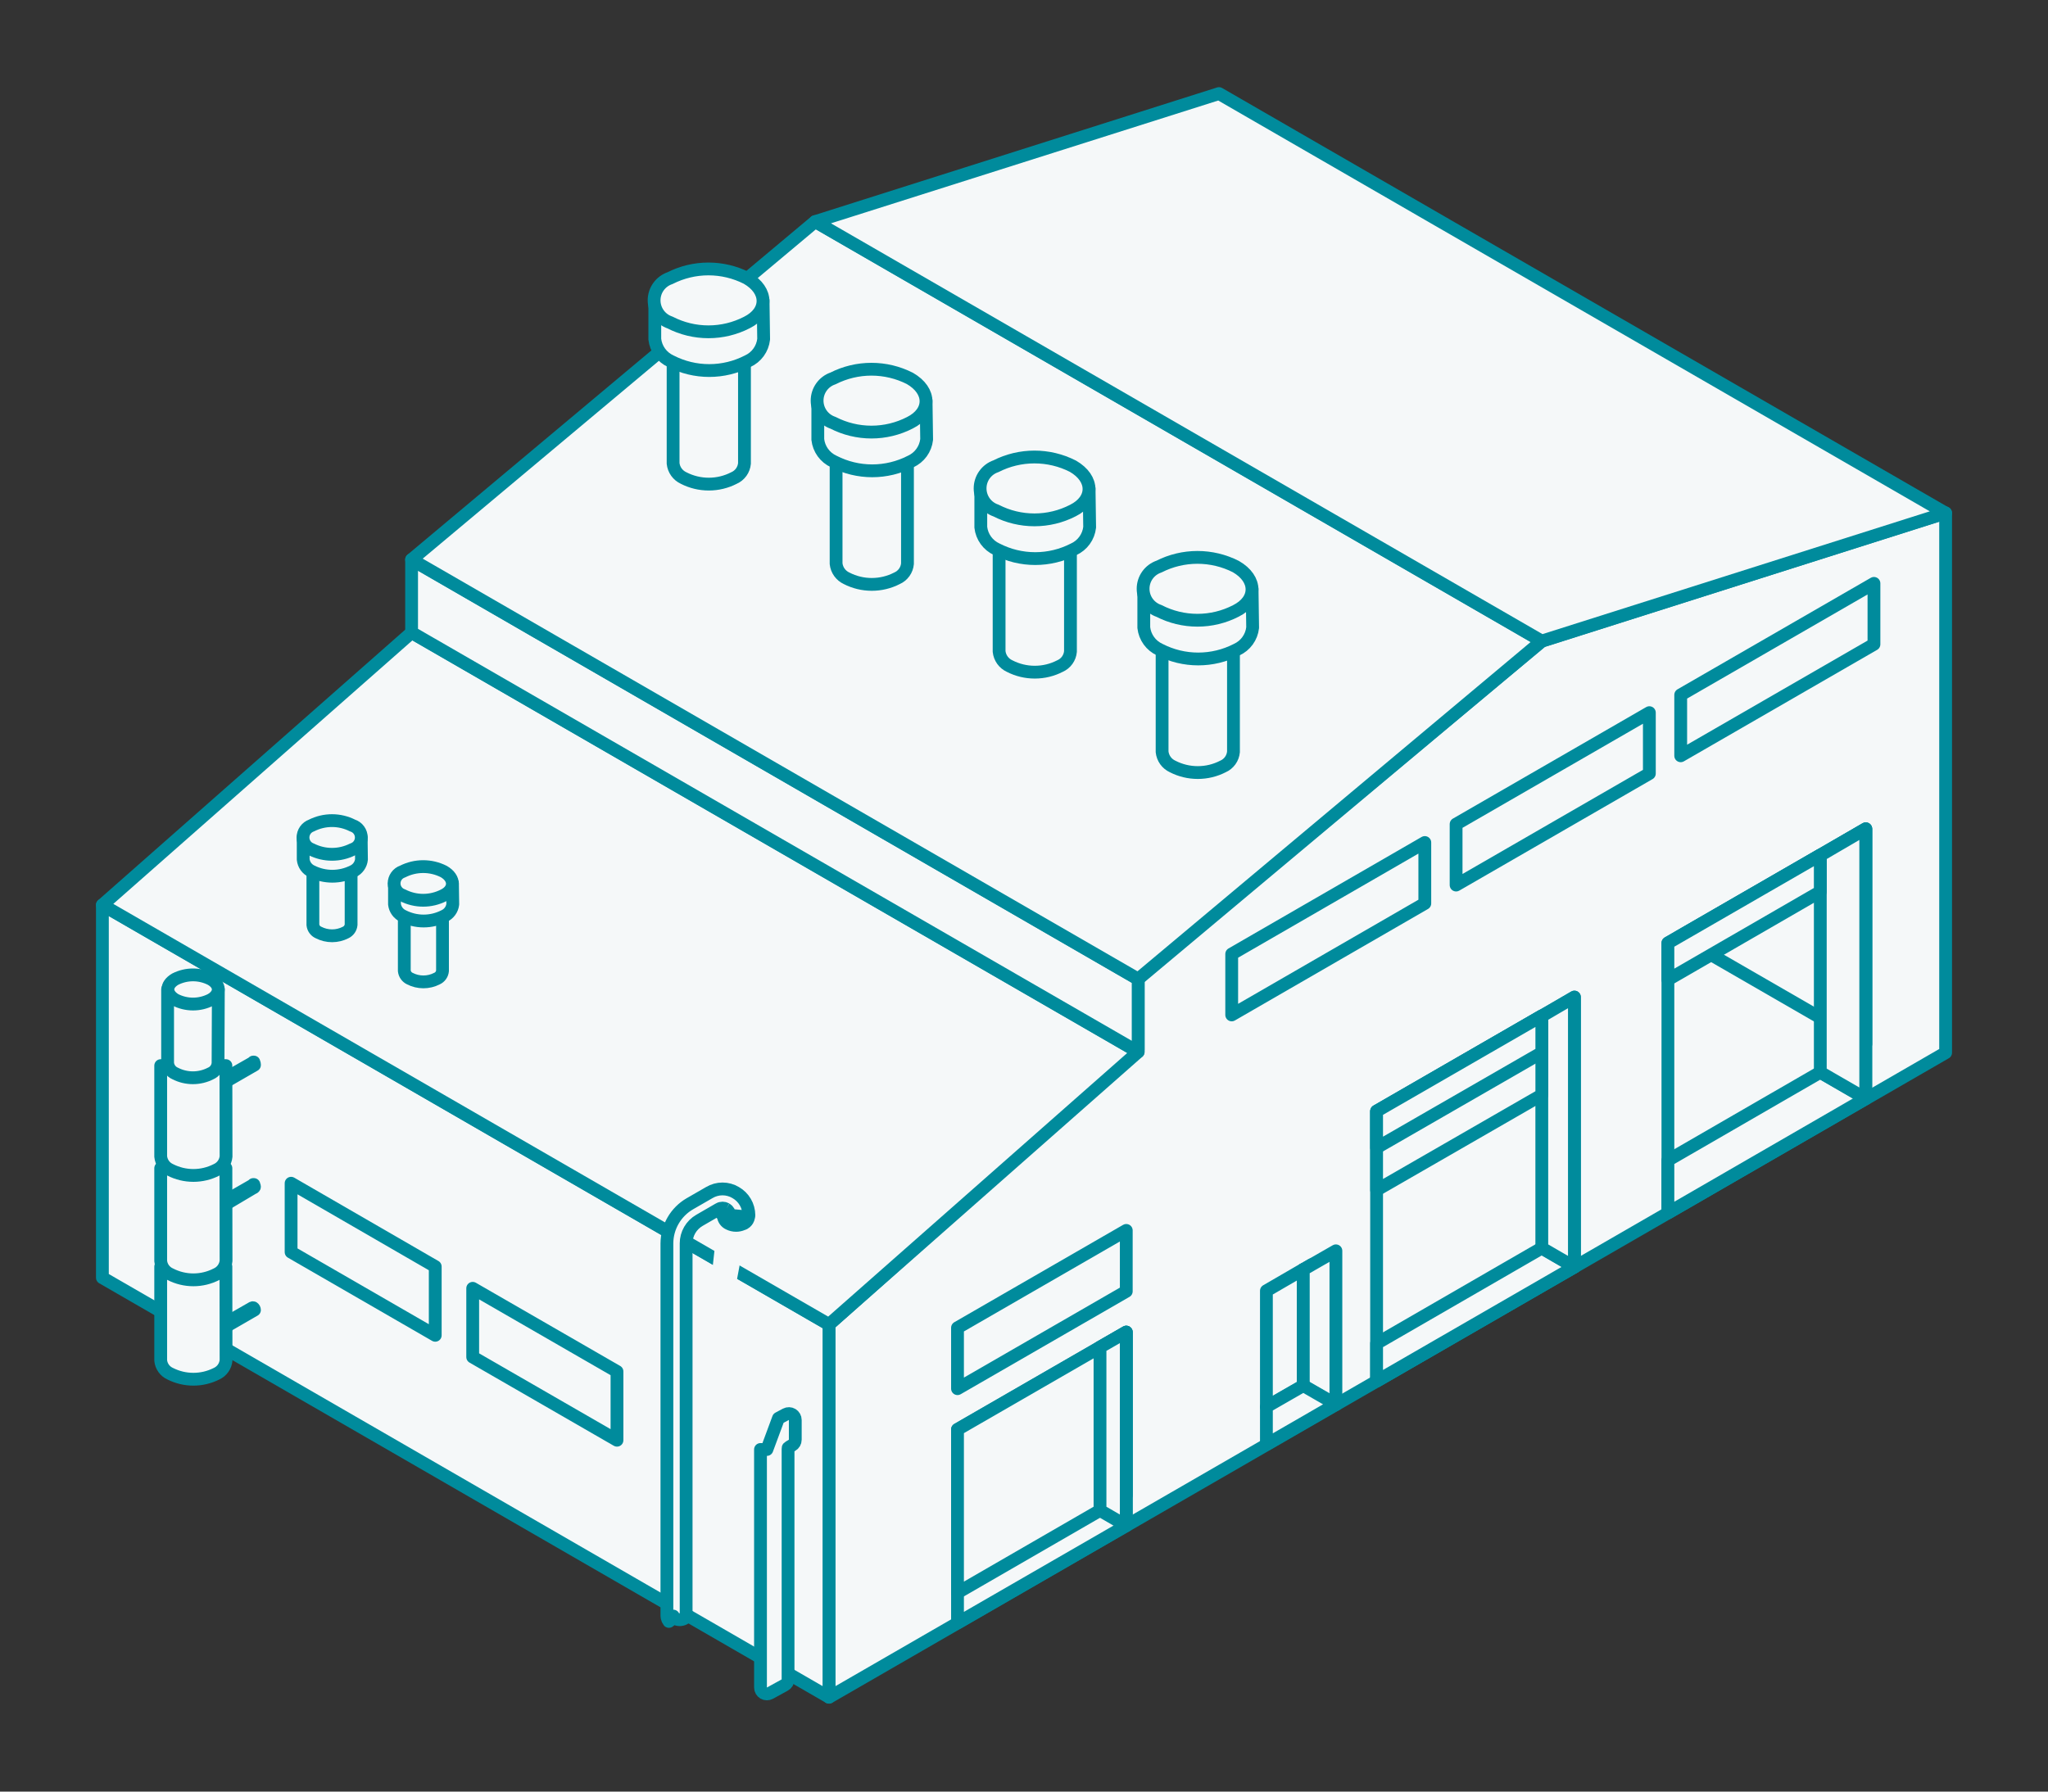 <svg width="160" height="140" viewBox="0 0 160 140" fill="none" xmlns="http://www.w3.org/2000/svg">
<rect x="0" y="0" width="160" height="140" fill="#333333" stroke="none"/>
<path d="M88.923 82.019V76.395L120.457 50.105L152.002 40.078V82.261L88.923 118.682L64.766 132.628V103.503L88.923 82.019Z" fill="#F5F8F9" stroke="#008B9C" stroke-linejoin="round"/>
<path d="M74.805 111.701L87.99 104.094V119.215L74.805 126.822V111.701Z" fill="#F5F8F9" stroke="#008B9C" stroke-linejoin="round"/>
<path d="M74.805 111.701L87.99 104.094V116.841L74.805 124.459V111.701Z" fill="#F5F8F9" stroke="#008B9C" stroke-linejoin="round"/>
<path d="M87.989 119.215L85.938 118.028V105.269L87.989 104.094V119.215Z" fill="#F5F8F9" stroke="#008B9C" stroke-linejoin="round"/>
<path d="M107.547 86.846L123.003 77.914V99.006L107.547 107.926V86.846Z" fill="#F5F8F9" stroke="#008B9C" stroke-linejoin="round"/>
<path d="M123.003 98.999L120.455 97.523L107.547 104.98V107.919L123.003 98.999Z" fill="#F5F8F9" stroke="#008B9C" stroke-linejoin="round"/>
<path d="M123 77.914V99.006L120.453 97.53V79.401L123 77.914Z" fill="#F5F8F9" stroke="#008B9C" stroke-linejoin="round"/>
<path d="M107.547 86.828L120.455 79.383V85.561L107.547 92.994V86.828Z" fill="#F5F8F9" stroke="#008B9C" stroke-linejoin="round"/>
<path d="M107.547 86.828L120.455 79.383V82.253L107.547 89.687V86.828Z" fill="#F5F8F9" stroke="#008B9C" stroke-linejoin="round"/>
<path d="M64.763 103.497L8 70.719V99.844L64.763 132.622V103.497Z" fill="#F5F8F9" stroke="#008B9C" stroke-linejoin="round"/>
<path d="M16.508 83.73C16.51 83.763 16.52 83.796 16.539 83.824C16.557 83.852 16.582 83.875 16.612 83.891C16.612 83.891 16.704 83.891 16.704 83.834C16.702 83.801 16.693 83.77 16.677 83.742C16.661 83.714 16.638 83.69 16.612 83.672C16.554 83.638 16.508 83.661 16.508 83.73Z" fill="#F5F8F9" stroke="#008B9C" stroke-linejoin="round"/>
<path d="M17.586 84.272V84.341C17.598 84.379 17.618 84.414 17.644 84.444V84.513L19.88 83.223C19.88 83.223 19.88 83.223 19.88 83.165C19.88 83.131 19.871 83.097 19.855 83.067C19.839 83.037 19.816 83.011 19.787 82.992H19.833L17.586 84.272Z" fill="#F5F8F9" stroke="#008B9C" stroke-linejoin="round"/>
<path d="M17.531 84.347C17.534 84.381 17.544 84.413 17.56 84.443C17.576 84.473 17.597 84.499 17.623 84.52C17.681 84.52 17.727 84.52 17.727 84.463C17.725 84.428 17.714 84.394 17.696 84.364C17.678 84.334 17.653 84.308 17.623 84.29C17.623 84.29 17.531 84.278 17.531 84.347Z" fill="#F5F8F9" stroke="#008B9C" stroke-linejoin="round"/>
<path d="M16.508 93.331C16.51 93.366 16.521 93.4 16.539 93.43C16.557 93.46 16.582 93.486 16.612 93.504C16.612 93.504 16.704 93.504 16.704 93.447C16.701 93.413 16.691 93.38 16.675 93.351C16.659 93.321 16.638 93.295 16.612 93.274C16.554 93.216 16.508 93.239 16.508 93.331Z" fill="#F5F8F9" stroke="#008B9C" stroke-linejoin="round"/>
<path d="M17.586 93.853V93.911C17.598 93.953 17.618 93.992 17.644 94.026V94.095L19.752 92.842C19.752 92.842 19.88 92.805 19.88 92.735C19.879 92.701 19.87 92.668 19.854 92.638C19.838 92.608 19.815 92.582 19.787 92.562H19.833L17.586 93.853Z" fill="#F5F8F9" stroke="#008B9C" stroke-linejoin="round"/>
<path d="M17.531 93.898C17.533 93.932 17.542 93.965 17.558 93.995C17.574 94.025 17.596 94.051 17.623 94.071C17.681 94.071 17.727 94.071 17.727 94.071C17.724 94.036 17.713 94.002 17.695 93.972C17.677 93.943 17.653 93.917 17.623 93.898C17.618 93.891 17.611 93.885 17.603 93.881C17.595 93.877 17.586 93.875 17.577 93.875C17.568 93.875 17.56 93.877 17.552 93.881C17.544 93.885 17.537 93.891 17.531 93.898Z" fill="#F5F8F9" stroke="#008B9C" stroke-linejoin="round"/>
<path d="M16.508 102.87C16.51 102.904 16.52 102.936 16.539 102.965C16.557 102.993 16.582 103.016 16.612 103.032C16.612 103.032 16.704 103.032 16.704 102.974C16.702 102.942 16.693 102.911 16.677 102.883C16.661 102.855 16.638 102.831 16.612 102.813C16.554 102.778 16.508 102.801 16.508 102.87Z" fill="#F5F8F9" stroke="#008B9C" stroke-linejoin="round"/>
<path d="M17.586 103.417V103.486C17.598 103.524 17.618 103.559 17.644 103.59V103.659L19.88 102.368C19.88 102.334 19.871 102.3 19.855 102.27C19.839 102.24 19.816 102.214 19.787 102.195C19.776 102.19 19.765 102.188 19.753 102.188C19.741 102.188 19.729 102.19 19.718 102.195L17.586 103.417Z" fill="#F5F8F9" stroke="#008B9C" stroke-linejoin="round"/>
<path d="M17.531 103.484C17.534 103.517 17.544 103.55 17.56 103.58C17.576 103.609 17.597 103.635 17.623 103.657C17.681 103.657 17.727 103.657 17.727 103.657C17.725 103.622 17.714 103.588 17.696 103.558C17.678 103.528 17.653 103.502 17.623 103.484C17.623 103.484 17.531 103.415 17.531 103.484Z" fill="#F5F8F9" stroke="#008B9C" stroke-linejoin="round"/>
<path d="M88.92 82.197L32.157 49.43L8 70.717L64.763 103.496L88.92 82.197Z" fill="#F5F8F9" stroke="#008B9C" stroke-linejoin="round"/>
<path d="M88.919 82.195L32.156 49.428V43.734L88.919 76.513V82.195Z" fill="#F5F8F9" stroke="#008B9C" stroke-linejoin="round"/>
<path d="M120.453 50.091L63.69 17.312L32.156 43.729L88.919 76.507L120.453 50.091Z" fill="#F5F8F9" stroke="#008B9C" stroke-linejoin="round"/>
<path d="M120.45 50.095L63.688 17.317L95.233 7.312L151.996 40.091L120.45 50.095Z" fill="#F5F8F9" stroke="#008B9C" stroke-linejoin="round"/>
<path d="M130.305 73.686L145.76 64.766V85.846L130.305 94.778V73.686Z" fill="#F5F8F9" stroke="#008B9C" stroke-linejoin="round"/>
<path d="M145.76 85.841L142.21 83.789L130.305 90.67V94.773L145.76 85.841Z" fill="#F5F8F9" stroke="#008B9C" stroke-linejoin="round"/>
<path d="M145.768 81.581V64.766L131.211 73.179L145.768 81.581Z" fill="#F5F8F9" stroke="#008B9C" stroke-linejoin="round"/>
<path d="M145.761 85.846L142.211 83.794V66.84L145.761 64.766V85.846Z" fill="#F5F8F9" stroke="#008B9C" stroke-linejoin="round"/>
<path d="M60.832 110.819C60.827 110.822 60.822 110.825 60.817 110.828L59.914 113.266H59.414V113.267V131.868C59.414 132.045 59.507 132.209 59.66 132.299C59.812 132.389 60 132.391 60.155 132.306L61.308 131.672C61.467 131.584 61.567 131.417 61.567 131.234V113.22C61.567 113.164 61.574 113.142 61.576 113.138C61.576 113.138 61.576 113.138 61.576 113.138C61.576 113.137 61.577 113.135 61.583 113.128C61.593 113.117 61.617 113.097 61.669 113.063C61.719 113.03 61.778 112.997 61.86 112.95C61.866 112.947 61.872 112.944 61.878 112.94C62.035 112.852 62.131 112.685 62.131 112.505V110.961C62.131 110.785 62.039 110.623 61.889 110.532C61.739 110.442 61.552 110.437 61.397 110.519L60.832 110.819Z" fill="#F5F8F9" stroke="#008B9C" stroke-linejoin="round"/>
<path d="M27.43 67.853H26.658C26.214 67.726 25.743 67.726 25.298 67.853H24.445V72.267C24.458 72.397 24.505 72.522 24.582 72.627C24.659 72.733 24.763 72.815 24.883 72.867C25.211 73.036 25.575 73.125 25.944 73.125C26.313 73.125 26.676 73.036 27.004 72.867C27.122 72.811 27.224 72.725 27.299 72.618C27.373 72.511 27.419 72.386 27.43 72.256V67.853Z" fill="#F5F8F9" stroke="#008B9C" stroke-linejoin="round"/>
<path d="M28.217 65.44H27.064C26.386 65.249 25.668 65.249 24.99 65.44H23.688V67.157C23.708 67.358 23.78 67.549 23.897 67.713C24.015 67.877 24.173 68.007 24.356 68.091C24.855 68.341 25.405 68.471 25.964 68.471C26.522 68.471 27.073 68.341 27.572 68.091C27.755 68.007 27.913 67.877 28.03 67.713C28.148 67.549 28.22 67.358 28.24 67.157L28.217 65.44Z" fill="#F5F8F9" stroke="#008B9C" stroke-linejoin="round"/>
<path d="M27.546 64.51C27.047 64.257 26.497 64.125 25.938 64.125C25.379 64.125 24.828 64.257 24.33 64.51C24.137 64.579 23.971 64.705 23.853 64.872C23.735 65.04 23.672 65.239 23.672 65.444C23.672 65.648 23.735 65.847 23.853 66.015C23.971 66.182 24.137 66.308 24.33 66.377C24.829 66.627 25.38 66.758 25.938 66.758C26.496 66.758 27.047 66.627 27.546 66.377C27.744 66.314 27.917 66.19 28.039 66.022C28.162 65.854 28.228 65.651 28.228 65.444C28.228 65.236 28.162 65.033 28.039 64.865C27.917 64.697 27.744 64.573 27.546 64.51Z" fill="#F5F8F9" stroke="#008B9C" stroke-linejoin="round"/>
<path d="M34.571 71.447H33.799C33.354 71.32 32.883 71.32 32.439 71.447H31.586V75.861C31.6 75.992 31.647 76.117 31.724 76.224C31.801 76.331 31.904 76.417 32.024 76.472C32.35 76.64 32.712 76.727 33.078 76.727C33.445 76.727 33.807 76.64 34.133 76.472C34.254 76.419 34.359 76.334 34.436 76.226C34.513 76.119 34.559 75.993 34.571 75.861V71.447Z" fill="#F5F8F9" stroke="#008B9C" stroke-linejoin="round"/>
<path d="M35.35 69.034H34.197C33.519 68.843 32.801 68.843 32.123 69.034H30.82V70.659C30.842 70.857 30.916 71.046 31.033 71.208C31.15 71.37 31.307 71.498 31.489 71.581C31.986 71.836 32.537 71.97 33.097 71.97C33.656 71.97 34.207 71.836 34.704 71.581C34.886 71.498 35.043 71.37 35.16 71.208C35.278 71.046 35.351 70.857 35.373 70.659L35.35 69.034Z" fill="#F5F8F9" stroke="#008B9C" stroke-linejoin="round"/>
<path d="M34.67 68.104C34.172 67.851 33.621 67.719 33.062 67.719C32.503 67.719 31.952 67.851 31.454 68.104C31.26 68.169 31.092 68.294 30.973 68.461C30.853 68.627 30.789 68.827 30.789 69.031C30.789 69.236 30.853 69.436 30.973 69.602C31.092 69.769 31.26 69.894 31.454 69.959C31.951 70.215 32.503 70.349 33.062 70.349C33.621 70.349 34.172 70.215 34.67 69.959C35.569 69.51 35.569 68.622 34.67 68.104Z" fill="#F5F8F9" stroke="#008B9C" stroke-linejoin="round"/>
<path d="M58.162 27.967H56.719C55.889 27.73 55.009 27.73 54.179 27.967H52.586V36.212C52.612 36.457 52.701 36.691 52.844 36.891C52.988 37.091 53.181 37.25 53.404 37.353C54.013 37.667 54.689 37.83 55.374 37.83C56.059 37.83 56.734 37.667 57.344 37.353C57.57 37.254 57.765 37.095 57.909 36.895C58.053 36.694 58.14 36.458 58.162 36.212V27.967Z" fill="#F5F8F9" stroke="#008B9C" stroke-linejoin="round"/>
<path d="M59.617 23.47H57.464C56.197 23.114 54.856 23.114 53.589 23.47H51.156V26.505C51.197 26.876 51.334 27.23 51.553 27.532C51.772 27.834 52.066 28.073 52.405 28.228C53.334 28.706 54.364 28.955 55.408 28.955C56.453 28.955 57.482 28.706 58.411 28.228C58.751 28.073 59.044 27.834 59.263 27.532C59.482 27.23 59.619 26.876 59.66 26.505L59.617 23.47Z" fill="#F5F8F9" stroke="#008B9C" stroke-linejoin="round"/>
<path d="M58.35 21.735C57.42 21.262 56.391 21.016 55.347 21.016C54.303 21.016 53.275 21.262 52.344 21.735C51.982 21.858 51.667 22.091 51.444 22.402C51.221 22.712 51.102 23.085 51.102 23.468C51.102 23.85 51.221 24.223 51.444 24.534C51.667 24.845 51.982 25.078 52.344 25.201C53.273 25.679 54.303 25.928 55.347 25.928C56.392 25.928 57.421 25.679 58.35 25.201C60.03 24.361 60.03 22.703 58.35 21.735Z" fill="#F5F8F9" stroke="#008B9C" stroke-linejoin="round"/>
<path d="M70.896 35.803H69.454C68.624 35.566 67.744 35.566 66.913 35.803H65.32V44.048C65.346 44.293 65.435 44.527 65.579 44.727C65.722 44.927 65.915 45.086 66.138 45.189C66.748 45.503 67.423 45.666 68.108 45.666C68.793 45.666 69.469 45.503 70.078 45.189C70.304 45.09 70.499 44.931 70.643 44.731C70.787 44.53 70.875 44.294 70.896 44.048V35.803Z" fill="#F5F8F9" stroke="#008B9C" stroke-linejoin="round"/>
<path d="M72.351 31.306H70.198C68.931 30.95 67.591 30.95 66.323 31.306H63.891V34.341C63.932 34.712 64.069 35.066 64.287 35.367C64.506 35.669 64.8 35.909 65.139 36.064C66.068 36.541 67.098 36.791 68.142 36.791C69.187 36.791 70.217 36.541 71.146 36.064C71.485 35.909 71.779 35.669 71.998 35.367C72.216 35.066 72.353 34.712 72.394 34.341L72.351 31.306Z" fill="#F5F8F9" stroke="#008B9C" stroke-linejoin="round"/>
<path d="M71.085 29.571C70.154 29.098 69.125 28.852 68.082 28.852C67.038 28.852 66.009 29.098 65.078 29.571C64.716 29.693 64.401 29.927 64.179 30.238C63.956 30.548 63.836 30.921 63.836 31.304C63.836 31.686 63.956 32.059 64.179 32.37C64.401 32.681 64.716 32.914 65.078 33.037C66.007 33.514 67.037 33.764 68.082 33.764C69.126 33.764 70.156 33.514 71.085 33.037C72.764 32.197 72.764 30.539 71.085 29.571Z" fill="#F5F8F9" stroke="#008B9C" stroke-linejoin="round"/>
<path d="M83.63 42.662H82.188C81.358 42.425 80.478 42.425 79.648 42.662H78.055V50.907C78.081 51.152 78.169 51.386 78.313 51.586C78.456 51.786 78.649 51.945 78.873 52.048C79.482 52.362 80.157 52.525 80.843 52.525C81.528 52.525 82.203 52.362 82.812 52.048C83.038 51.949 83.234 51.791 83.378 51.59C83.522 51.389 83.609 51.154 83.63 50.907V42.662Z" fill="#F5F8F9" stroke="#008B9C" stroke-linejoin="round"/>
<path d="M85.086 38.165H82.933C81.666 37.809 80.325 37.809 79.058 38.165H76.625V41.201C76.666 41.571 76.803 41.925 77.022 42.227C77.241 42.529 77.534 42.769 77.874 42.923C78.803 43.401 79.832 43.65 80.877 43.65C81.921 43.65 82.951 43.401 83.88 42.923C84.219 42.769 84.513 42.529 84.732 42.227C84.951 41.925 85.088 41.571 85.129 41.201L85.086 38.165Z" fill="#F5F8F9" stroke="#008B9C" stroke-linejoin="round"/>
<path d="M83.819 36.43C82.889 35.957 81.86 35.711 80.816 35.711C79.772 35.711 78.743 35.957 77.813 36.43C77.451 36.553 77.136 36.786 76.913 37.097C76.69 37.408 76.57 37.781 76.57 38.163C76.57 38.545 76.69 38.918 76.913 39.229C77.136 39.54 77.451 39.773 77.813 39.896C78.742 40.374 79.771 40.623 80.816 40.623C81.861 40.623 82.89 40.374 83.819 39.896C85.498 39.056 85.498 37.399 83.819 36.43Z" fill="#F5F8F9" stroke="#008B9C" stroke-linejoin="round"/>
<path d="M96.365 50.506H94.922C94.092 50.269 93.212 50.269 92.382 50.506H90.789V58.751C90.815 58.996 90.904 59.23 91.047 59.43C91.191 59.63 91.384 59.789 91.607 59.892C92.216 60.206 92.892 60.369 93.577 60.369C94.262 60.369 94.938 60.206 95.547 59.892C95.773 59.793 95.968 59.634 96.112 59.434C96.256 59.233 96.343 58.997 96.365 58.751V50.506Z" fill="#F5F8F9" stroke="#008B9C" stroke-linejoin="round"/>
<path d="M97.82 46.009H95.667C94.4 45.653 93.059 45.653 91.792 46.009H89.359V49.044C89.4 49.415 89.537 49.769 89.756 50.071C89.975 50.373 90.269 50.612 90.608 50.767C91.537 51.245 92.567 51.494 93.611 51.494C94.656 51.494 95.685 51.245 96.614 50.767C96.954 50.612 97.247 50.373 97.466 50.071C97.685 49.769 97.822 49.415 97.863 49.044L97.82 46.009Z" fill="#F5F8F9" stroke="#008B9C" stroke-linejoin="round"/>
<path d="M96.553 44.274C95.623 43.801 94.594 43.555 93.55 43.555C92.507 43.555 91.478 43.801 90.547 44.274C90.185 44.397 89.87 44.63 89.647 44.941C89.424 45.252 89.305 45.624 89.305 46.007C89.305 46.389 89.424 46.762 89.647 47.073C89.87 47.384 90.185 47.617 90.547 47.74C91.476 48.218 92.506 48.467 93.55 48.467C94.595 48.467 95.624 48.218 96.553 47.74C98.233 46.9 98.233 45.242 96.553 44.274Z" fill="#F5F8F9" stroke="#008B9C" stroke-linejoin="round"/>
<path d="M74.805 103.755L87.99 96.148V100.908L74.805 108.515V103.755Z" fill="#F5F8F9" stroke="#008B9C" stroke-linejoin="round"/>
<path d="M113.758 64.401L128.856 55.688V60.447L113.758 69.161V64.401Z" fill="#F5F8F9" stroke="#008B9C" stroke-linejoin="round"/>
<path d="M131.305 54.299L146.403 45.586V50.346L131.305 59.059V54.299Z" fill="#F5F8F9" stroke="#008B9C" stroke-linejoin="round"/>
<path d="M96.227 74.549L111.313 65.836V70.596L96.227 79.309V74.549Z" fill="#F5F8F9" stroke="#008B9C" stroke-linejoin="round"/>
<path d="M48.202 112.543L36.93 106.043V100.672L48.202 107.172V112.543Z" fill="#F5F8F9" stroke="#008B9C" stroke-linejoin="round"/>
<path d="M34.003 104.344L22.742 97.843V92.461L34.003 98.973V104.344Z" fill="#F5F8F9" stroke="#008B9C" stroke-linejoin="round"/>
<path d="M101.819 99.195V108.289L99.272 109.753L98.938 109.949V100.867L101.819 99.195Z" fill="#F5F8F9" stroke="#008B9C" stroke-linejoin="round"/>
<path d="M102.477 98.82V107.914L101.82 108.294V99.201L102.477 98.82Z" fill="#F5F8F9" stroke="#008B9C" stroke-linejoin="round"/>
<path d="M104.367 97.742V109.763L101.82 108.3V99.206L102.477 98.826L104.367 97.742Z" fill="#F5F8F9" stroke="#008B9C" stroke-linejoin="round"/>
<path d="M104.366 109.737L98.938 112.872V109.933L99.272 109.737L101.819 108.273L104.366 109.737Z" fill="#F5F8F9" stroke="#008B9C" stroke-linejoin="round"/>
<path d="M17.649 98.981H16.323C15.57 98.767 14.772 98.767 14.018 98.981H12.555V106.311C12.576 106.535 12.657 106.749 12.789 106.932C12.92 107.114 13.098 107.258 13.304 107.349C13.863 107.63 14.481 107.777 15.108 107.777C15.734 107.777 16.352 107.63 16.911 107.349C17.118 107.256 17.296 107.11 17.428 106.926C17.559 106.741 17.64 106.525 17.66 106.3L17.649 98.981Z" fill="#F5F8F9" stroke="#008B9C" stroke-linejoin="round"/>
<path d="M17.649 91.286H16.323C15.57 91.071 14.772 91.071 14.018 91.286H12.555V98.535C12.575 98.76 12.655 98.974 12.787 99.157C12.919 99.339 13.098 99.483 13.304 99.573C13.862 99.86 14.48 100.01 15.108 100.01C15.735 100.01 16.353 99.86 16.911 99.573C17.118 99.48 17.296 99.334 17.428 99.15C17.559 98.965 17.64 98.749 17.66 98.524L17.649 91.286Z" fill="#F5F8F9" stroke="#008B9C" stroke-linejoin="round"/>
<path d="M17.649 83.27H16.323C15.57 83.056 14.772 83.056 14.018 83.27H12.555V90.37C12.576 90.596 12.656 90.811 12.787 90.996C12.919 91.18 13.097 91.326 13.304 91.419C13.863 91.703 14.481 91.852 15.108 91.852C15.735 91.852 16.353 91.703 16.911 91.419C17.118 91.326 17.296 91.18 17.428 90.996C17.559 90.811 17.64 90.596 17.66 90.37L17.649 83.27Z" fill="#F5F8F9" stroke="#008B9C" stroke-linejoin="round"/>
<path d="M17.058 77.313H16.033C15.449 77.146 14.83 77.146 14.246 77.313H13.094V83.075C13.112 83.25 13.175 83.416 13.279 83.558C13.382 83.7 13.521 83.812 13.682 83.882C14.111 84.103 14.587 84.219 15.07 84.219C15.553 84.219 16.03 84.103 16.459 83.882C16.62 83.813 16.758 83.701 16.86 83.559C16.962 83.417 17.022 83.25 17.035 83.075L17.058 77.313Z" fill="#F5F8F9" stroke="#008B9C" stroke-linejoin="round"/>
<path d="M16.47 76.512C16.039 76.294 15.563 76.18 15.081 76.18C14.598 76.18 14.122 76.294 13.692 76.512C12.92 76.962 12.931 77.665 13.692 78.126C14.122 78.344 14.598 78.459 15.081 78.459C15.563 78.459 16.039 78.344 16.47 78.126C17.253 77.676 17.242 76.95 16.47 76.512Z" fill="#F5F8F9" stroke="#008B9C" stroke-linejoin="round"/>
<path d="M58.486 95.102C58.5 95.055 58.507 95.006 58.507 94.957C58.505 94.597 58.408 94.243 58.226 93.932C58.045 93.623 57.786 93.368 57.475 93.19C57.164 93.004 56.808 92.906 56.445 92.906C56.082 92.906 55.726 93.005 55.414 93.191L53.897 94.065L53.897 94.065L53.895 94.066C53.353 94.38 52.902 94.831 52.588 95.373C52.273 95.915 52.105 96.53 52.102 97.157L52.102 97.157V97.16V126.285C52.102 126.323 52.106 126.361 52.115 126.399C52.14 126.509 52.189 126.613 52.258 126.703C52.258 126.703 52.258 126.703 52.258 126.703L52.655 126.399M58.486 95.102L56.421 94.91M58.486 95.102C58.47 95.192 58.438 95.276 58.397 95.346C58.34 95.443 58.215 95.595 58.009 95.648C57.851 95.717 57.679 95.753 57.506 95.753C57.309 95.753 57.116 95.707 56.94 95.619C56.822 95.566 56.72 95.482 56.644 95.377L56.644 95.377C56.563 95.264 56.515 95.132 56.505 94.993C56.505 94.984 56.505 94.975 56.504 94.966C56.504 94.953 56.501 94.941 56.494 94.929L58.486 95.102ZM52.655 126.399C52.681 126.433 52.714 126.461 52.751 126.481C52.86 126.538 52.98 126.567 53.103 126.567C53.225 126.567 53.346 126.538 53.454 126.481C53.558 126.424 53.604 126.354 53.604 126.285V97.16C53.604 96.796 53.7 96.438 53.882 96.122C54.064 95.807 54.326 95.545 54.642 95.362L56.175 94.475M52.655 126.399C52.63 126.366 52.611 126.327 52.602 126.285L52.655 126.399ZM56.175 94.475L56.419 94.911C56.42 94.911 56.42 94.91 56.421 94.91M56.175 94.475L56.425 94.908L56.421 94.91M56.175 94.475C56.259 94.427 56.354 94.403 56.451 94.403C56.548 94.403 56.643 94.427 56.728 94.475M56.421 94.91C56.43 94.905 56.441 94.903 56.451 94.903C56.459 94.903 56.468 94.904 56.475 94.907M56.728 94.475L56.468 94.902C56.47 94.904 56.473 94.905 56.475 94.907M56.728 94.475C56.811 94.526 56.88 94.597 56.928 94.681L56.475 94.907M56.728 94.475L56.483 94.911C56.48 94.909 56.478 94.908 56.475 94.907" fill="#F5F8F9" stroke="#008B9C" stroke-linejoin="round"/>
<path d="M130.305 73.689L142.21 66.82V69.679L130.305 76.559V73.689Z" fill="#F5F8F9" stroke="#008B9C" stroke-linejoin="round"/>
</svg>
